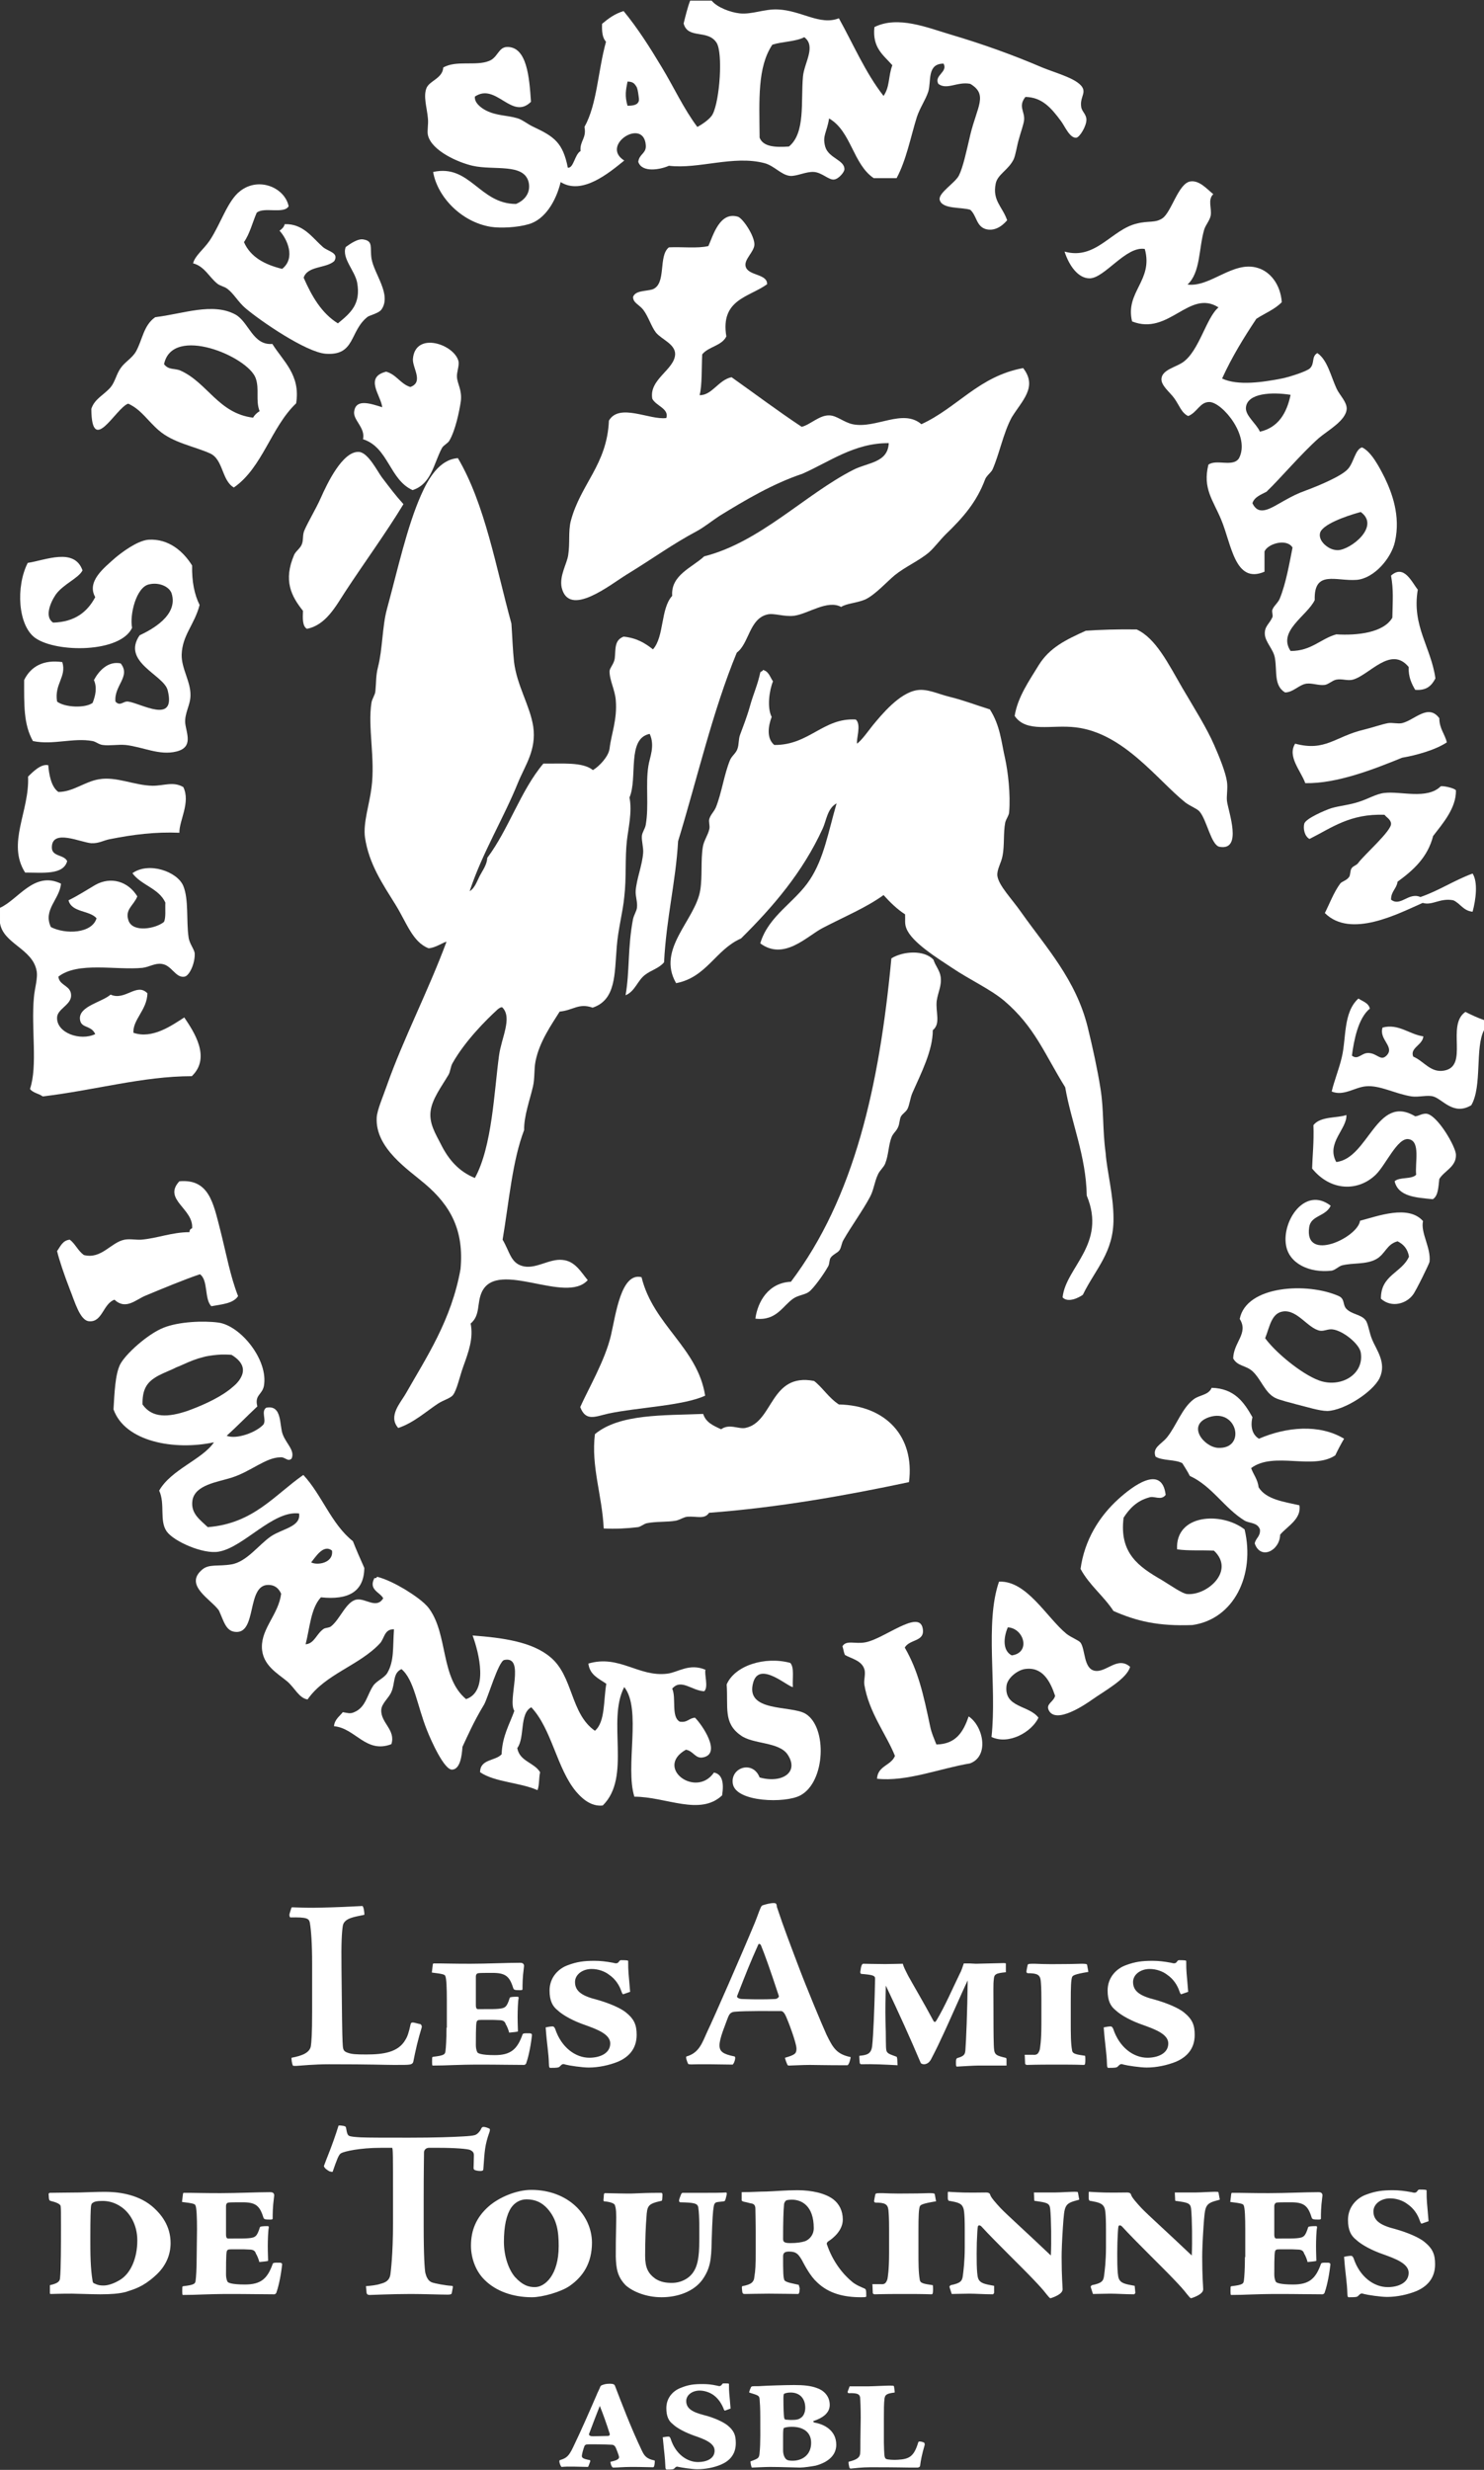 <svg enable-background="new 0 0 455 756.9" height="756.9" viewBox="0 0 455 756.9" width="455" xmlns="http://www.w3.org/2000/svg"><rect x="0" y="0" width="455" height="756.9" fill="#333333" stroke="none"/><g fill="#fff"><path d="m366.3 623.6c0-3-.7-4.8-3.3-6.9-1.6-1.3-5-2.8-8.9-3.9-4.4-1.1-6.7-2.5-6.7-5.4 0-2.3 2.3-4 5.1-4 2 0 4 .7 5.4 1.8 1.9 1.3 3.1 3.2 3.7 5 .3.8.4 1 .7.9l2-.7c-.5-6.3-.6-5.8-.6-9.4 0-.2-.2-.3-2.2-.3-.2 0-.4.1-.6.4-.4.6-.8.7-1.8.4-2.2-.4-3.9-.6-5.7-.6-3.3 0-5.4.3-8.1 1.3-2.9 1-5.7 3.7-5.7 7.8 0 3.1.9 4.8 2.4 6 1.8 1.7 5.1 3.4 8.3 4.5 3.6 1.3 7.9 2.8 7.9 5.7 0 3.2-3.4 4.4-6.4 4.4-4.2 0-8.6-3.1-10.5-8.9-.3-.6-.5-.7-.8-.7-.6 0-1.7.2-2.1.3.4 5.5.9 7.6 1 11.2 0 1 .2 1.2.4 1.2 2.3 0 2.5-.1 2.8-.3.9-.9 1-1 1.9-.7 1.1.3 5.1.9 7.1.9 3 0 6.3-.7 9-1.8 3-1.3 5.7-3.7 5.7-8.2zm-52 6.1c-.1 0-.2 0-.1.3l.1 2.4c0 .2.3.4.6.4.2 0 2.7-.1 8.2-.1 3.8 0 6.4 0 9.1.1.4 0 .4-.1.5-.4.1-.4.1-2.1 0-2.4-2.8-.4-3.9-.6-4-1.7-.4-2.1-.4-5.4-.4-8.3v-6.6c0-4.7.1-6.6.4-7.5.2-.5.7-.9 5-1.6l-.4-2.2c-.1-.3-1-.3-1.8-.3-.6 0-2.6.1-5.3.1-6.3.1-8.1-.1-8.9-.1-1.6 0-2 0-2.2.3-.1.4-.4 1.9-.4 2.2 0 .1.2.4.4.4 2.8 0 3.8.4 4 2.3.1 1.2.2 2.4.2 5.8v7.2c0 5.6-.4 7.4-.5 8.1-.4 1.3-.9 1.7-2 1.6zm-39.2 1.3c-.1-.5-.1-.6-.2-.7-2.2-.8-2.8-1-3.1-1.8-.3-1-.1-4.3-.3-9-.1-4 0-6.9.1-11 3.9 8.2 7.4 15.9 10.7 23.7.2.3.7.4 1 .4.7 0 1.6-.4 2.2-1.6.4-.8 1.8-3.4 3.1-6.3 1.9-3.9 6.4-14.3 8.1-17.8-.1 9.5-.5 18.7-.7 21.3-.1 1.3-.3 1.9-2.5 2.5-.1.1-.4.1-.4 1.2 0 1.3 0 1.5.6 1.4 1.6-.1 5.1-.3 6.1-.3h8.8v-2c0-.4-.4-.4-.8-.5-2.8-.7-3-1-3.1-3.8-.1-2.2-.1-8.9-.1-10.3 0-6.4-.1-8.2.1-9.8.1-1.6.6-1.9 3.7-2.2v-2.6c0-.2-.2-.2-.9-.2s-7.3.2-8.3.2c-1.3-.1-2.1-.1-3.7-.1-.4 1.2-.7 2.2-1.3 3.3-2.1 4.3-4.5 9.9-7.1 14.2-.3.5-.6.6-.9.1-3.1-5.8-5.7-10.1-7.8-13.9-.8-1.6-1.3-2.5-1.6-3.6-1 0-3.4.1-5.4.1-2.5 0-6.1-.1-6.7-.1-.4 0-.7.6-.9 2.3-.1.2 0 .7.2.8 3.6.3 4.4.5 4.3 1.6l-.1 4.3c-.1 4-.4 12.8-.8 16.3-.3 2.2-1.4 2.7-3.9 2.9-.1.2.1 2.1.1 2.2.1.3.2.4.6.4 3.4-.1 7.2.1 11 .3zm-47.5-18.4c-1 0-1.8-.5-1.6-.9 3-7.7 4-10.2 6.5-15.8.1-.3.6-.2.8.2 1.3 3.2 2.8 7.4 5.5 15.6.1.2-.4.9-1.2.9-1.9.1-3.2.1-5.6.1-2.1 0-3.5-.1-4.4-.1zm9.6-29.4c-1.1 0-2.5.4-3.4.7-.3.1-.5.5-.7 1-.4.9-1 2.7-1.7 4.4-3.9 9.4-12.7 29.5-14.5 33.2-1.6 3.5-2.5 6.6-6.4 7.7-.4.1.2 1.7.4 2.1.1.2.1.3.5.3.3.1 1.4 0 2.8 0 1.5 0 5.7 0 10.4.1.4-.1 1.2-2.3.6-2.5-3.5-.7-4.6-1.5-4.6-3.4 0-2.2 1.8-6.3 2.5-8.3.5-1.3.9-1.9 2.2-2 3.4-.3 11.5-.2 14.2-.2.4 0 1 .4 1.6 1.9.4.8 3.1 7.8 3.1 9.6 0 1.5-.4 1.9-3.5 2.8-.1.1.5 1.7.7 2.1.1.2.2.3.5.3.8 0 4-.2 6.4-.2 2.5 0 3.9.1 11.5.1.6-.1 1.1-2.6 1-2.5-4.3-.9-5.4-2.8-7.4-6.9-1.2-2.6-6.3-14.8-8.8-21.5-2.6-6.9-4.2-11-6.4-17.6-.1-1-.2-1.2-1-1.2zm-42 40.4c0-3-.7-4.8-3.3-6.9-1.6-1.3-5-2.8-8.9-3.9-4.4-1.1-6.7-2.5-6.7-5.4 0-2.3 2.3-4 5.1-4 2 0 4 .7 5.4 1.8 1.9 1.3 3.1 3.2 3.7 5 .3.8.4 1 .7.9l2-.7c-.5-6.3-.6-5.8-.6-9.4 0-.2-.2-.3-2.2-.3-.2 0-.4.1-.6.4-.4.6-.8.7-1.8.4-2.2-.4-3.9-.6-5.7-.6-3.3 0-5.4.3-8.1 1.3-2.9 1-5.7 3.7-5.7 7.8 0 3.1.9 4.8 2.4 6 1.8 1.7 5.1 3.4 8.3 4.5 3.6 1.3 7.9 2.8 7.9 5.7 0 3.2-3.4 4.4-6.4 4.4-4.2 0-8.6-3.1-10.5-8.9-.3-.6-.5-.7-.8-.7-.6 0-1.7.2-2.1.3.4 5.5.9 7.6 1 11.2 0 1 .2 1.2.4 1.2 2.3 0 2.5-.1 2.8-.3.9-.9 1-1 1.9-.7 1.1.3 5.1.9 7.1.9 3 0 6.3-.7 9-1.8 3-1.3 5.7-3.7 5.7-8.2zm-58.3-2.2c0 3.7-.2 6.3-.3 7-.1 1.2-.4 1.5-3.7 1.9-.3 0-.4.2-.4.3 0 .4-.1 2.1.1 2.4 4.8 0 7.1-.3 14.8-.3 5.4 0 9.6.1 13.3.1.1 0 .4-.1.6-.4.5-1.4 1.3-4.3 1.8-8.7 0-.4-.1-.4-.3-.5s-.4-.1-1.4-.1c-.8 0-1.1.1-1.2.4-1.6 4.5-3.6 6.3-8.5 6.3-4.3 0-5.1-.6-5.3-.8-.4-.7-.5-1.6-.5-2.3 0-6.3.1-7.1.4-7.4s.4-.3 2.6-.3c2.3 0 3.1 0 4.6.1 1.1.1 1.4.7 1.6 1.3.3.4.9 1.9 1 2.5.8-.1 2.7-.2 2.7-.4 0-.7-.1-2.3-.1-4.5 0-1.7.1-4.8.3-5.6 0-.4 0-.5-.4-.5-1.4 0-2.2.1-2.3.3-.9 2.9-1.4 3.2-3.4 3.4-1.1.1-1.9.1-4.8.1h-1.6c-.2 0-.6-.1-.6-1.2v-8.8c0-.3.1-.9.7-1 .4-.1 2.5-.1 4.4-.1 3.9 0 5.2 1 6.3 4.5.2.7.4.8 2.2.8.5 0 .7-.1.7-.3 0-1.5 0-3.5.4-6.5.1-.8.1-.9-.1-1.2s-.5-.4-1.1-.4c-3.9 0-10.1.3-15.2.3-5.4 0-8-.1-9.5-.1h-1.8c-.1 0-.1.1-.2.3l-.3 2.5c3.4.4 3.9.6 4.1 1 .4.7.5 4 .5 7.4v8.5zm-10.3-1.6c-.4 0-.6.1-.7.5-.5 2.4-1 3.9-1.6 4.8-2.2 3.9-6.9 4.5-12 4.5-3.4 0-4.4-.1-5.6-.5s-1.5-.8-1.6-2.2-.2-3.8-.3-14.5l-.1-9.3c-.1-7.8.1-10.9.4-12.9.4-2.5 3.9-2.8 6.6-3.4.1-.4-.2-2.6-.6-2.7-3.5.2-8.1.4-12.8.5-3 .1-5.9 0-8.7-.1-.1 0-.2 0-.3.3l-.5 1.6c-.2.7.1 1.2.2 1.2 5.1-.1 5.7.3 6 1.6.4 2.4.7 6.3.7 12.6v14.7c0 7-.2 9.2-.4 10.6-.4 2-2.7 2.9-5.9 3.5-.1.4.1 1.8.4 2.4.1.1.5.1 1 .1 1.6-.1 5.5-.5 10.1-.5 13.3 0 16.9.2 19.9.2 3.1 0 4 0 4.7-.1.8-.1 1.2-.4 1.3-1.3.6-3 1.3-6.2 2.5-10.1.1-.4-.1-.8-.4-1-.7-.1-1.9-.5-2.3-.5z"/><path d="m440 693.9c0-3-.7-4.8-3.3-6.9-1.6-1.3-5-2.8-8.9-3.9-4.4-1.1-6.7-2.5-6.7-5.4 0-2.3 2.3-4 5.1-4 2 0 4 .7 5.4 1.8 1.9 1.3 3.1 3.2 3.7 5 .3.8.4 1 .7.9l2-.7c-.5-6.3-.6-5.8-.6-9.4 0-.2-.2-.3-2.2-.3-.2 0-.4.1-.6.4-.4.6-.8.7-1.8.4-2.2-.4-3.9-.6-5.7-.6-3.3 0-5.4.3-8.1 1.3-2.9 1-5.7 3.7-5.7 7.8 0 3.1.9 4.8 2.4 6 1.8 1.7 5.1 3.4 8.3 4.5 3.6 1.3 7.9 2.8 7.9 5.7 0 3.2-3.4 4.4-6.4 4.4-4.2 0-8.6-3.1-10.5-8.9-.3-.6-.5-.7-.8-.7-.6 0-1.7.2-2.1.3.4 5.5.9 7.6 1 11.2 0 1 .2 1.2.4 1.2 2.3 0 2.5-.1 2.8-.3.9-.9 1-1 1.9-.7 1.1.3 5.1.9 7.1.9 3 0 6.3-.7 9-1.8 3-1.3 5.7-3.7 5.7-8.2zm-58.3-2.2c0 3.7-.2 6.3-.3 7-.1 1.2-.4 1.5-3.7 1.9-.3 0-.4.2-.4.3 0 .4-.1 2.1.1 2.4 4.8 0 7.1-.3 14.8-.3 5.4 0 9.6.1 13.3.1.1 0 .4-.1.6-.4.5-1.4 1.3-4.3 1.8-8.7 0-.4-.1-.4-.3-.5-.1-.1-.4-.1-1.4-.1-.8 0-1.1.1-1.2.4-1.6 4.5-3.6 6.3-8.5 6.3-4.3 0-5.1-.6-5.3-.8-.4-.7-.5-1.6-.5-2.3 0-6.3.1-7.1.4-7.4s.4-.3 2.6-.3c2.3 0 3.1 0 4.6.1 1.1.1 1.4.7 1.6 1.3.3.4.9 1.9 1 2.5.8-.1 2.7-.2 2.7-.4 0-.7-.1-2.3-.1-4.5 0-1.7.1-4.8.3-5.6 0-.4 0-.5-.4-.5-1.4 0-2.2.1-2.3.3-.9 2.9-1.4 3.2-3.4 3.4-1.1.1-1.9.1-4.8.1h-1.6c-.2 0-.6-.1-.6-1.2v-8.8c0-.3.2-.9.7-1 .4-.1 2.5-.1 4.4-.1 3.9 0 5.2 1 6.3 4.5.2.7.4.8 2.2.8.5 0 .7-.1.7-.3 0-1.5 0-3.5.4-6.5.1-.8.1-.9-.1-1.2s-.5-.4-1.1-.4c-4 0-10.1.3-15.2.3-5.4 0-8-.1-9.5-.1h-1.8c-.1 0-.1.1-.2.3l-.3 2.5c3.4.4 3.9.6 4.1 1 .4.7.5 4 .5 7.4v8.5zm-33.8 8.8c-2.7-.5-4.3-.7-4.9-2.3-.5-1.4-.5-6.6-.4-11 .1-2.8.2-4.2.3-4.8s.7-.5 1.1-.1c4.4 4.8 12.3 12.4 15.9 16.2 2 2.1 3 3.2 4 4.5.6.7 1 1.3 1.3 1.3 1-.3 3.8-1.3 3.7-2.8 0-.9-.3-3.7-.3-9.8 0-1.9.1-4.8.4-9.3.5-6.9.4-7.1 5-8.3l-.4-2.2c-.1-.2-.2-.2-.4-.2-1.2-.1-4.9.2-6.7.2h-6.3l.1 2.2c0 .4.1.4.4.4 3.4.5 4.3.6 4.5 2.4.3 2.9.4 10.2.2 14.3-8-7.6-13.5-12.5-15.4-14.5-1.4-1.5-3-3.3-3.2-4.1-.1-.4-.4-.7-1.3-.7-6.6.1-7.8 0-11.3-.2-.3-.1-.4 0-.4.3v1.5c0 .9.3 1 .7 1 2.2.4 3.4.7 4 1.8.3.6.6 1.4.6 7v5.4c0 4.2-.4 7.3-.6 8.8s-.7 2.2-3.7 2.8c-.2.1-.4.4-.4.5l.7 2.2c.9 0 3.8-.1 5.4-.1 2 0 4.7.2 7.2.2.1 0 .4-.3.4-.5zm-43.1 0c-2.7-.5-4.3-.7-4.9-2.3-.5-1.4-.5-6.6-.4-11 .1-2.8.2-4.2.3-4.8s.7-.5 1.1-.1c4.4 4.8 12.3 12.4 15.9 16.2 2 2.1 3 3.2 4 4.5.6.7 1 1.3 1.3 1.3 1-.3 3.8-1.3 3.7-2.8 0-.9-.3-3.7-.3-9.8 0-1.9.1-4.8.4-9.3.5-6.9.4-7.1 5-8.3l-.4-2.2c-.1-.2-.2-.2-.4-.2-1.2-.1-4.9.2-6.7.2h-6.4l.1 2.2c0 .4.1.4.4.4 3.4.5 4.3.6 4.5 2.4.3 2.9.4 10.2.2 14.3-8-7.6-13.5-12.5-15.4-14.5-1.4-1.5-3-3.3-3.2-4.1-.1-.4-.4-.7-1.3-.7-6.6.1-7.8 0-11.3-.2-.3-.1-.4 0-.4.3v1.5c0 .9.3 1 .7 1 2.2.4 3.4.7 3.9 1.8.3.6.6 1.4.6 7v5.4c0 4.2-.4 7.3-.6 8.8s-.7 2.2-3.7 2.8c-.2.1-.4.4-.4.5l.7 2.2c.9 0 3.8-.1 5.4-.1 2 0 4.7.2 7.2.2.1 0 .4-.3.4-.5zm-37.2-.5c-.1 0-.2 0-.1.3l.1 2.4c0 .2.3.4.6.4.2 0 2.7-.1 8.2-.1 3.8 0 6.4 0 9.1.1.4 0 .4-.1.5-.4.1-.4.1-2.1 0-2.4-2.8-.4-3.9-.6-4-1.7-.4-2.1-.4-5.4-.4-8.3v-6.6c0-4.7.1-6.6.4-7.5.2-.5.7-.9 5-1.6l-.4-2.2c-.1-.3-1-.3-1.8-.3-.6 0-2.6.1-5.3.1-6.3.1-8.1-.1-8.9-.1-1.6 0-2 0-2.2.3-.1.4-.4 1.9-.4 2.2 0 .1.2.4.4.4 2.8 0 3.8.4 4 2.3.1 1.2.2 2.4.2 5.8v7.2c0 5.6-.4 7.4-.5 8.1-.4 1.3-.9 1.7-2 1.6zm-18.1-17.2c0 2.2-1.4 3.5-2.6 4-1.2.4-2.7.6-4.6.6s-2.2-.4-2.2-1.3c0-5.1.1-8.8.3-10.7.1-.5.4-.9.7-1.1.3-.1 1-.2 1.7-.2 3 0 6.7 1.9 6.7 8.7zm-4.6 17.4c-1.7-.4-3.7-.7-4.3-1.3-.5-.5-.5-3.1-.5-7.4 0-.9.3-1.5 1.8-1.5 2.2 0 2.8.7 3.9 2.5 1 1.9 2.7 5.1 4.7 6.9 3.6 3.5 8.3 4.6 13.5 4.6 1.5 0 1.6-.1 1.6-.3 0-2-.1-2.2-.6-2.4-.9-.4-2.5-1-3.7-2-2.8-2.3-6-6.2-7.8-11.6-.1-.2.2-.7.4-.8 1.6-1 4.5-3.4 4.5-6.7 0-2.7-1.1-4.8-2.9-6.2-2.5-1.9-6.7-2.8-11-2.8-3.7 0-6.5.3-9.5.4-2 0-4.7.2-7.6.2v2.5c0 .2.4.4 1 .5s1.5.4 2.2.5c.7.2 1 .7 1 1.6 0 .7.1 4.5.1 7v5.7c0 4.8-.1 6.3-.4 8-.1 1.8-1 2.5-3.7 3-.1.1-.2.1-.1 1 .1 1.3.2 1.4 1 1.4 1 0 4.1-.1 7.2-.1 3.3 0 7.8.1 8.9.1.3 0 .5-.1.6-1.7zm-42.1 3.8c5.1 0 9.9-1.8 12.5-5.3 2.5-3.5 2.8-6.3 2.9-11.9.2-6.9.4-9.3.6-10.4.1-.9.4-1.4.9-1.5.7-.2 2.3-.2 2.5-.4s.4-1 .6-1.9c.1-.5 0-.7-.2-.7-1.5.1-4.2.1-5.7.1h-7.5c-.3 0-.4.1-.6.5-.3.8-.6 1.5-.6 1.9 0 .2.1.5.4.5 4.2.1 5.3.3 5.5 1.6.4 2.8.3 7 .3 10.2 0 5-.5 8-2.2 10.1-1 1.3-3.2 2.8-6.2 2.8-1.7 0-3.4-.2-5.1-1.3-2.2-1.6-3.1-3.4-3.1-7 0-4.7.2-9.6.4-11.7.2-3.7.5-4.2 4.4-5.1.4-.1.4.1.5-1.4.1-.9-.1-1.1-.4-1.1-4.1 0-6 .1-8.5.2-1.9.1-7.3-.1-8.7-.1-.2 0-.4.1-.4 1.3-.1.9-.1 1.2.1 1.2 2.2.2 3.1.7 3.3 1.1.4 1.1.5 2.3.4 6.4-.1 3.9-.1 6.7-.1 9.4.1 3.7.5 6.2 3 8.8 2.2 2 6.4 3.7 11 3.7zm-41.4-30c2.8 0 4.8 1 6.5 2.9 2.9 3.3 3.4 7 3.4 11.4 0 9-4.3 12.6-7.3 12.6-2 0-3.8-.6-6.1-3.1-1.9-2.2-3.4-6.3-3.4-10.8 0-4.8.8-8.3 2.2-10.4 1-1.5 2.7-2.6 4.7-2.6zm1.5-2.9c-4.6 0-9.9 2.3-13 5-3.9 3.4-5.5 7.4-5.5 12.1 0 3.7 1.4 7.8 4.2 10.5 3.4 3.4 8.6 5.3 14.5 5.3 3.1 0 8.9-1.6 11.6-3.5 4-2.8 6.8-6.9 6.8-13.3-.1-8.5-7.4-16.1-18.6-16.1zm-50.5 31.6c.1.4.4.6.9.6.6 0 7.3-.3 12.7-.3 3.7 0 8.9.2 11.3.2 1 0 1.1-.2 1.2-.4l.3-1.6c.1-.5.1-.7-.4-.7-1.8-.1-5.1-.7-6.1-1.1-1.1-.5-1.6-1.7-1.9-2.9-.2-1.2-.5-4.8-.5-14.5v-7.7c0-9.3.1-13.3.1-14.7 0-.8.7-1.4 1.5-1.4h2.8c5 0 9.2.3 9.9.7.8.4 1.1.8 1.1 1.6 0 .9-.1 3.7-.1 4 0 .2.2.5.6.6s.8.2 1.5.2.9-.2.9-.6c.4-5.5.4-7.2 1.9-11.4.2-.7.1-.9-.1-1-.7-.3-1.2-.5-1.8-.5-.2 0-.4.1-.6.4-.4 1-1.3 1.9-2 2.1s-1.7.3-3.4.4c-3.4.2-8.5.4-16.8.4-7 0-12.8 0-14.8-.1-1.7-.1-2.8-.2-3.4-.4s-.8-.7-1.1-2.5c-.1-.4-.1-.4-.7-.6-.7-.1-1.2-.2-1.6-.1-2 6.4-3.7 10.1-4.5 12.4.2.7 1 1.2 1.7 1.6.4.1 1 .3 1 .1 1.3-3.7 1.8-5.1 2.5-5.6 1-.6 5.8-1.7 12.3-1.7h3.4c.3 0 .3 2.3.3 15.4v7.7c0 9.6-.7 15-.8 15.7-.3 1.9-1.5 2.5-3.1 2.9-1.1.4-3.1.6-4.4.7zm-52.1-11c0 3.7-.2 6.3-.3 7-.1 1.2-.4 1.5-3.7 1.9-.3 0-.4.2-.4.3 0 .4-.1 2.1.1 2.4 4.8 0 7.1-.3 14.8-.3 5.4 0 9.6.1 13.3.1.1 0 .4-.1.6-.4.5-1.4 1.3-4.3 1.8-8.7 0-.4-.1-.4-.3-.5-.1-.1-.4-.1-1.4-.1-.8 0-1.1.1-1.2.4-1.6 4.5-3.6 6.3-8.5 6.3-4.3 0-5.1-.6-5.3-.8-.4-.7-.5-1.6-.5-2.3 0-6.3.1-7.1.4-7.4s.4-.3 2.6-.3c2.3 0 3.1 0 4.6.1 1.1.1 1.4.7 1.6 1.3.3.4.9 1.9 1 2.5.8-.1 2.7-.2 2.7-.4 0-.7-.1-2.3-.1-4.5 0-1.7.1-4.8.3-5.6 0-.4 0-.5-.4-.5-1.4 0-2.2.1-2.3.3-.9 2.9-1.4 3.2-3.4 3.4-1.1.1-1.9.1-4.8.1h-1.6c-.2 0-.6-.1-.6-1.2v-8.8c0-.3.1-.9.7-1 .4-.1 2.5-.1 4.4-.1 3.9 0 5.2 1 6.3 4.5.2.7.4.8 2.2.8.5 0 .7-.1.7-.3 0-1.5 0-3.5.4-6.5.1-.8.1-.9-.1-1.2s-.5-.4-1.1-.4c-3.9 0-10.1.3-15.2.3-5.4 0-8-.1-9.5-.1h-1.8c-.1 0-.1.1-.2.3l-.3 2.5c3.4.4 3.9.6 4.1 1 .4.7.5 4 .5 7.4zm-18.2-5.1c0 5.4-2 10.2-5.5 12.2-2.2 1.3-3.9 1.6-4.8 1.6-.8 0-1.6 0-2.8-.6-.4-.1-.5-.3-.6-.7-.7-4.1-.7-8.6-.7-13.1 0-6.6.1-8.9.2-9.9.1-.4.1-.8.5-1 .5-.4 1.3-.6 2.6-.6 2-.1 4.2.4 6.3 1.9 2.4 1.7 4.8 5.2 4.8 10.2zm-27.1-12.9c.1.6.2.7.6.8 1.6.4 2.9.9 3 1.6.1.8.1 1.9.1 5.9 0 5.7 0 13.6-.3 16.2-.1.8-.4 1.5-3.1 2.1v2.5c0 .2.2.2.4.2.4 0 2.4-.1 6.4-.1 1.2 0 6.2.2 8.6.2 3.4 0 5.8-.2 7.8-.7 2.8-.9 5.3-1.6 8.9-4.8 3.7-3.2 4.9-6.9 4.9-10.2 0-4.2-1.8-8-5.7-11.3-4.7-3.9-11-4.4-14.4-4.4-2.6 0-4.3.1-7.8.2-3.1 0-7.3.1-9.1.1-.1 0-.4.2-.4.3z"/><path d="m263.8 747.6c0 2.9 0 3.7-.1 4.5-.2 1.2-1.4 1.8-3.5 2.3-.1.4.1 1.3.2 1.7s.3.4.5.4c1.2-.1 3.3-.4 6-.4 8.6 0 10.5.1 12.1.1h2.4c.4-.1.6-.2.7-.5.2-1.7.6-3.7 1.4-6.4.1-.2-.1-.7-.1-.7-.1-.1-.8-.4-1.5-.4-.2 0-.4.2-.4.4-1.3 4.2-2.7 5-6.2 5.2-1.1.1-3.3 0-3.7-.3-.5-.4-.5-1.3-.6-5v-7.5c0-2.4 0-4.5.2-6 .2-1.1.6-1.5 3.1-1.8.1-.2-.2-1.8-.2-1.9-.1-.2-.3-.2-.6-.2-.9-.1-5.8.2-7.2.2h-5.8l-.6 1.6c-.1.2.1.5.3.5 2.9-.1 3.3.4 3.5 1.2.1.9.2 3.6.2 6.3zm-15.1 1c0 3.8-2.8 5.5-5.7 5.5-.9 0-1.6-.1-2-.5-.5-.5-.9-1.4-.9-2.7v-4.5c0-1.7.1-2.1.2-2.3.2-.1.8-.4 2.5-.4 3.3 0 5.9 1.5 5.9 4.9zm-1.8-10.7c0 1.4-.6 2.6-1.3 3-.7.6-1.6.7-3 .7-.8 0-1.4-.1-1.8-.1-.2-.1-.3-.2-.4-.7-.1-.7-.2-2.7-.2-5.9 0-.8.1-1.3.2-1.3.3-.2 1.1-.4 2-.4 2.9 0 4.5 1.9 4.5 4.7zm9.5 11.3c0-4.4-3.7-6.3-6.7-6.8-.3-.1-.5-.4-.2-.5 2.7-.9 4.9-2.4 4.9-4.9 0-2.9-2.1-4.6-4-5.2-1.9-.7-4.1-.9-6.9-.9-2.6 0-8.8.2-10 .3-.9.1-2.1 0-2.9.1-.2.1-.3.1-.4.4-.1.2-.5 1.1-.5 1.5 3 .9 3.1 1 3.2 2.1.1 1.2.2 2.7.2 5.3 0 3.6.1 8.2-.2 11-.1 1.4-.3 1.7-1.5 2.2-.4.2-1.1.4-1.3.5 0 .5.2 1.5.4 1.9.7 0 3.9-.2 5.6-.2 3.3 0 8 .2 9.2.2s3.8-.4 4.8-.6c3.7-1 6.3-3.1 6.3-6.4zm-30.8-.5c0-2.4-.5-3.8-2.6-5.5-1.3-1-4-2.3-7.2-3.1-3.5-.9-5.4-2-5.4-4.3 0-1.8 1.8-3.2 4.1-3.2 1.6 0 3.2.6 4.3 1.4 1.5 1.1 2.4 2.6 3 4 .2.7.4.8.6.7l1.6-.6c-.4-5.1-.5-4.7-.5-7.5 0-.2-.2-.2-1.7-.2-.2 0-.3.1-.5.4-.4.5-.7.5-1.4.3-1.8-.4-3.1-.5-4.5-.5-2.6 0-4.3.2-6.5 1.1-2.3.8-4.6 2.9-4.6 6.3 0 2.4.7 3.9 1.9 4.8 1.4 1.4 4.1 2.7 6.6 3.6 2.9 1 6.3 2.2 6.3 4.6 0 2.6-2.7 3.5-5.1 3.5-3.3 0-6.9-2.4-8.4-7.2-.2-.5-.4-.6-.7-.6-.5 0-1.4.2-1.7.2.4 4.4.7 6.1.8 8.9 0 .8.2 1 .4 1 1.8 0 2-.1 2.2-.2.7-.7.8-.8 1.5-.6.9.2 4.1.7 5.7.7 2.4 0 5.1-.5 7.2-1.4 2.4-1 4.6-2.9 4.6-6.6zm-43.8-2.1c-.7 0-1.3-.2-1.2-.7 1.3-3.5 2.2-5.8 3.3-8.6 1.1 2.7 2.1 5.6 3 8.4.2.5-.1.8-.5.8zm5.2-16.1c-1.3 0-1.8.2-2.6.5-.3.2-.4.5-.5.8s-.7 1.4-1 2.2c-2.3 5.3-4.6 10.6-7.2 16-1.3 2.7-2 3.3-4 3.9-.1 0-.2.2-.2.3 0 .7.5 1.8.7 1.8.1 0 1-.1 1.7-.1.9 0 3.3 0 6.4.1.2-.3.7-1.9.7-1.7 0-.2-.1-.4-.2-.4-2.1-.4-2.4-.7-2.4-1.3 0-.5.5-2.3.8-3 .1-.2.3-.5.9-.5.8-.1 6 0 7.5.1.4 0 .8.2 1.1.7.2.4 1.1 2.6 1.1 3.1s-.5 1-2.6 1.4c-.1.3.3 1.8.8 1.8 1.4 0 3.2-.2 5.5-.2 1.6 0 2.4 0 6.7.1.2 0 .4-.1.5-1 .1-1 .1-1.1-.1-1.1-2.3-.5-3-1.3-3.8-3-3.4-7.1-6.3-14.8-8.3-20-.2-.3-.5-.5-1.5-.5z"/><path d="m455 312.6v3.1c-2.8 5.4-.5 17.2-3.9 23-5.5 3.3-8.8-1.9-11.7-2.7-1.8-.5-4.4.3-6.6 0-5.1-.8-9.7-3.5-14-3.1-3.5.3-6.8 3.1-10.5 1.6.8-3.4 2.2-6.7 3.1-10.5 1.4-5.8.4-13.8 5.1-18 1.3.9 3.1 1.3 3.5 3.1-3.6 2.9-4.9 9.8-5.5 14.4 1.9 1.5 2.9-.9 5.1-.8 2.7.1 3.7 2.6 5.5.8 2.7-2.7-2.4-4.9-1.2-8.6 4.9-1.3 8.2 2.1 12.5 2.7-.2 2.7-4.2 3.5-3.1 6.2 3.3 1.4 5.3 5 9.4 4.3 7.8-1.3.6-13.9 6.6-18 1.8.9 3.7 1.8 5.7 2.5"/><path d="m451.5 267.7c1.7 2.6 1 8.1 0 11.7-2.9-.3-3.7-2.5-5.9-3.5-4.1-.8-6.4 1.7-9.4.8-7.5 3.3-22.1 11-30 3.1 1.3-2.5 2.7-6.3 4.7-9 .5-.7 1.9-.9 2.7-2 .5-.6.3-2 .8-2.7.4-.7 1.5-.9 2-1.6 1.8-2.5 10.3-9.9 10.1-12.1-.1-1.3-1.4-1.9-2-2.7-10.6-.4-16.2 4-23 7.4-1.5-.8-2-3.1-1.6-4.7.5-1.6 6.4-4.1 8.2-4.7 2.7-.8 5.7-1 8.6-2 2.4-.7 5.4-2.5 7.8-2.7 5-.6 13 2.1 17.2-2 .3-.3 4.1.4 4.7 1.2.1 5.5-4.1 10.2-7 14-1.7 6.6-6.1 10.5-10.9 14-.3 2.2-2 2.9-2 5.5 2.9 2.3 5.4-2.4 9-.8 5.6-1.9 10.3-5.1 16-7.2"/><path d="m446.4 353.9c.1 3.7-3.6 4.9-5.1 7.4-.3 2.4-.3 5.2-2 6.2-5.2-.5-10.6-.8-11.7-5.5 1.5-1.4 5.2-.5 6.6-2-.4-3.7 1.4-10.3-2.3-10.9-3.4-.6-7 7.9-10.1 10.9-5.4 5.2-13.8 5.1-19.5-1.9.1-3.7.6-8.2.4-13.3 2.2-2.8 7.4-2.1 10.1-3.1.3 4.2-6.3 8.6-3.1 14.4 9.9-1.1 12.4-21.1 24.2-14 1.2-.1 2-.9 3.5-.8 3.4.5 9 10.2 9 12.6"/><path d="m441.3 220.1c0 3.2 1.7 4.8 2.3 7.4-3.6 2.4-9.6 4-13.7 4.7-8.6 3.5-20 8-29.7 7.8-1.3-3.7-5.6-8.2-3.1-12.1 9.3 2.5 12.2-2.2 21.1-4.3 2.5-.6 5.3-1.6 7.4-2 1.4-.2 3.1.3 4.3 0 3.8-.9 8-6.1 11.4-1.5"/><path d="m436.3 374.2c-.8 3.6 2.5 8.2 2 12.5-.1.6-4.2 9-5.1 10.1-1.9 2.6-6.4 4.2-9.8 1.2-.1-7.3 6.4-7.9 8.6-12.9-.4-2.4-1.7-3.8-3.5-4.7-3.4.9-3.7 3.9-6.6 5.5-3.2 1.7-7 1-10.5 1.9-1 .3-2 1.4-3.1 1.6-6.8.8-13.1-2.2-14-7.8-1.3-7.4 5.8-18.2 13.7-12.1-1.6 3.4-6.1 2.9-6.6 6.6-1.6 10.9 14.9 3.2 15.6-2 5.4-1.4 14.8-5 19.3.1"/><path d="m404.7 163.5c.4-2.7 7.9-5.3 11.8-6.4.3-.1.5-.1.7-.2 6.1 4.4-3.1 11.6-7 11.7-1 0-2.1-.3-3-.9-1.6-1-2.8-2.6-2.5-4.2m-22.7-38.6c.4-4.5 8.1-4.8 13.7-3.9-1.2 5.7-3.8 10-9.4 11.3-1.1-2.5-4.5-4.9-4.3-7.4m52.7 55.8c-1.8-2.2-4.2-7.9-8.2-4.3.8 4.5.5 7.5.4 12.9-2.7 4.6-10.7 5.5-17.2 5.1-4.9 1.4-7.6 5.1-14 5.1-4.1-6.1 5.1-10.8 7.4-15.6-.3-9.4 6.6-5.7 12.9-6.2 5.4-.5 10.6-6.7 11.7-11.7 1.8-8-1-15.1-3.1-19.5-1.8-3.6-4.2-8.1-7-9.4-2.1.6-2.5 4.6-4.3 6.6-1.9 2.2-9.1 5.2-12.9 6.6-2.5.9-4.1 1.7-6.6 3.1-4 2.2-7.8 5.1-9.8.8.6-1.9 2.6-2.6 4.3-3.5 4.2-4 10.6-11.6 16-16.4 2.8-2.4 8.4-5.4 8.6-9 .1-2.1-2.3-4.4-3.1-6.2-1.8-3.9-2.8-8.8-5.9-10.9-1.9 1.1-.7 3.2-2.3 4.7-.8.8-5.7 2.5-8.6 3.1-5.6 1.1-13.5 2.3-18.3 0 3-6.6 6.7-12.6 10.5-18.3 2.6-1.7 5.7-2.9 7.8-5.1-.4-5.5-3.6-9.4-7.4-10.5-7.5-2.3-14.5 6-21.5 5.1 4-3.7 3.4-10.9 5.1-16.8.4-1.4 1.7-2.8 2-4.3.4-2.2-1-4.9.8-6.6-1.9-1.5-4.2-4.3-7-3.9-3.7.5-5.8 9.4-8.6 11.3-2.2 1.5-4.3.7-7.8 1.6-7.8 1.8-12.6 11.3-22.2 8.6 1.3 4.1 4.1 8.3 7.8 8.2 4.6-.2 11.1-10 16.8-9 2.7 9.7-6.1 13.1-3.9 22.2 11.3 4.5 17.5-10 26.5-4.3-3.8 3.2-5.9 13.3-10.9 16.8-2.3 1.6-6.4 2.3-6.6 5.1-.1 2.1 2.6 4.1 3.9 5.9 1.6 2.2 2.2 4.5 4.3 5.5 2.8-1.1 3.6-4.4 6.6-4.3 3.9.2 12.5 10.4 9 17.2-1.8 2.9-6.9.2-9.4 2-1.8 7.3 1.4 10.8 3.9 16.8 3.2 7.6 4.2 19.9 13.3 16v-6.2c1-2.4 6.8-4.1 8.6-1.2-1 5-2 10.9-3.9 15.6-.5 1.3-1.9 2.3-2.3 3.5-.2.7.3 1.7 0 2.3-.9 2-2.4 2.7-2.3 5.1.1 2.5 2.7 4.7 3.1 7.4.7 4-.4 8.4 3.1 10.5 2.5 0 4.3-2.4 6.6-2.7 1.8-.2 3.6.6 5.5.4 1.1-.1 2.3-1.3 3.5-1.6 1.8-.4 3.5.4 5.1 0 5.1-1.3 11.7-10.6 17.2-3.9-.1 3.1.9 5.1 2 7 3.6.3 5.1-1.4 6.2-3.5-1.3-9.5-7.3-16.1-5.4-27.2"/><path d="m404.3 423c-5.3-2-13.2-8.5-16.4-12.9 1.4-3.5 1.9-7.7 5.5-8.2 4.4-.6 7.6 5.2 11.3 5.9 1.3.2 2.5-.6 3.9-.4 3.2.4 8.1 4.4 8.6 7 1.2 6.9-6.3 11.1-12.9 8.6m16.4-12.5c-.9-2.1-1.2-4.9-2-5.9-1.3-1.8-4.1-1.7-5.9-3.5-1.2-1.3-.4-3-2.3-3.9-9.6-4.3-28.4-3.3-30.4 7 2.8 4.4-1.9 7.1-2 12.1 1.3 2.4 3.9 2.1 5.9 3.9 2.7 2.5 3.8 6.6 7 8.2 1.4.7 4.5 1.4 6.6 2 2.9.7 6.9 2 9.4 2 5.2-.2 13.9-5.8 16-10.1 2.2-4.7-1-8.6-2.3-11.8"/><path d="m373.4 443.7c-4.3-.3-9.7-7-2.7-9.4 8.7-2.9 11.5 9.9 2.7 9.4m38.7-2.8c-7.6-4.6-17.8-3.6-26.1 0-2-1.2-2.7-3.6-2-6.6-2.6-4.6-5.5-8.8-12.5-9-1 2.3-3.6 2.1-5.5 3.5-3.6 2.7-5.3 8.1-8.2 11.7-1.7 2.1-4.6 3.1-3.5 5.9 2.1 1.3 6 .8 8.2 2 .8 1.3 1.6 2.5 2.3 3.9 6.8 3.1 10.6 9.9 16.8 13.7 1.6.9 3.9.5 4.7 2.7.2 2.2-1.3 2.6-1.6 4.3 1.8 5.2 7.7 2.2 7.8-2.7 2.2-2.6 6.6-4.8 5.9-9-4.9-1.1-10.2-1.8-12.5-5.5-.3-2.5-1.6-3.9-2.3-5.9 7-5.2 18.9.7 25.8-3.9.8-1.7 1.7-3.4 2.7-5.1"/><path d="m381.6 468.7c3.3 14-3.3 27.5-16 29.3-10.6.4-17.1-1.2-24.2-4.3-3-4.6-7.4-7.9-10.1-12.9 1.2-8.8 5.7-16.1 11.7-21.5 4-3.6 13.2-10.8 14.4-1.2-1.4 1.9-3.5.2-5.1.8-3.7 1-6 3.4-7.8 6.2-1.4 11 4.8 15.1 11.7 19.1 2.8 1.7 6.3 4.2 7.8 4.3 6.1.5 14.8-7.1 8.2-13.3-4.5-.2-7.8.1-11.3-.4-.6-10.8 13.6-11.6 20.7-6.1"/><path d="m376.2 239.6c.3 2-.2 4.4 0 5.9.4 3.2 4.9 15.3-2.3 14-2.6-.5-3.9-8.4-6.2-10.9-.9-.9-2.7-1.5-4.3-2.7-8.5-6.8-18.9-21.3-33.6-23-7.4-.9-15.1 1.8-18.7-3.5.9-5.8 4.6-11 7.4-15.6 3.3-5.3 8.2-7.7 14.4-10.5 4-.3 10.1-.5 15.6-.4 5.9 2.7 9.7 10.5 14 17.9 3.7 6.3 7.5 12.3 9.8 17.6 1.5 3.4 3.5 8.3 3.9 11.2"/><path d="m310.2 507.3c-2.9-1.5-2.5-5.6-1.2-8.6 5 .3 7.1 7.8 1.2 8.6m36.3 3.5c-3.9-3.4-7.3 1.9-10.9 1.2-3.4-.7-2.8-6.5-4.3-8.6-.5-.7-2.9-1.6-4.3-2.7-6.1-5-12.2-16.4-20.7-16-4.4 12.7-.6 32-2.3 47.6 5.3 2.5 12.3-1.5 14.4-5.9-2.9-3.9-10.6-3-9.8-9.8.3-2.4 3.3-4.7 5.5-5.1 5.5-.9 7.9 3.7 9.4 8.2-.5 1.9-2.8 2.4-2 4.3 2.1 4.7 11.6-1.9 13.3-3.1 3.8-2.7 10.7-6.4 11.7-10.1"/><path d="m341.4 373.4c.1 10.4-5.5 15.4-9.4 23.4-1.4 1-4.6 2.5-6.2.8.9-9.2 13.6-16.3 7.4-31.2-.2-12.2-4.8-22.6-6.6-33.2-6.3-10.1-9.3-18.5-18.7-26.5-4.3-3.6-10.5-6.4-16-10.1-4.2-2.8-12.4-7.8-14-12.1-.6-1.4-.3-2.8-.4-4.3-2.5-1.6-4.6-3.7-6.6-5.9-5.4 3.9-12 6.6-18.7 10.1-4.8 2.5-11.8 10.1-19.1 4.7 2.5-8.5 10.7-12.6 15.2-19.5 4.3-6.5 5.6-14.4 8.2-23.4-2.9 1.6-3.1 5.3-4.3 7.8-6.1 13.3-15.1 23.8-25 33.6-7.8 3.4-10.5 11.9-19.9 13.7-6.1-10.5 5.9-19.3 7.4-28.5.7-4.4.1-9.1.8-13.3.3-1.9 1.6-3.6 2-5.5.2-1.1-.3-2.2 0-3.1.4-1.3 1.4-2.1 2-3.5 1.8-4.5 2.5-10 4.3-14.4.5-1.3 1.9-2.2 2.3-3.5.5-1.3.3-3 .8-4.3.9-2.5 2-5.1 3.1-9 .9-3.3 2.3-6.3 3.1-10.1.1-.4.8-.3.8-.8 1.8.4 2.2 2.2 3.1 3.5-1.1 2.7-1.9 8-.4 10.9-1.1 2.9-1.6 6.6.8 8.6 10.7.1 15-8.4 25-7.8 1.8 1.6 0 6.2.4 7.4 1.6-1.3 3.2-3.6 4.7-5.5 2.8-3.4 8.3-10.1 13.7-10.9 3.1-.5 6.5 1.2 9.8 2 4.8 1.2 7.7 2.4 12.5 3.9 3.2 5 3.5 10 4.7 15.2.8 3.7 1.7 10.7 1.2 16.4-.1 1-.9 1.9-1.2 3.1-.6 3.1-.2 7.1-.8 10.1-.4 2.3-1.8 4.2-1.6 6.2.4 3 4.4 7 7.4 11.3 7.5 10.6 16.7 20.5 20.3 35.1 1.5 6.1 3 13 3.9 18.7 1.1 6.8.6 12.6 1.6 19.9.4 5.6 2.4 12.8 2.4 20"/><path d="m246.2 23.4c-.7 7.8.8 17.3-4.3 21.5-4.2.3-7.9.1-9-2.7-.1-11.7-.7-21.6 3.9-28.5 3.1-1 7.1-.9 9.8-2.3 3.7 2.8 0 7.8-.4 12m-50.3 7.4c-.3 1.4-1.8 1.6-3.5 1.6-.9-3.1-.5-4.8 0-7.4.9 0 1.6.2 2.1.7.2.2.4.5.6.8s.3.7.4 1.1c.2.9.3 1.9.4 2.6zm136.2-3.5c-1-3-8.1-4.8-12.5-6.6-9.1-3.9-18.3-7.2-28.1-10.1-7.1-2.1-16.2-5.9-23.4-2.3-.7 6.4 2.8 8.6 5.5 11.7-1.3 3.4-.7 6.5-2.7 9.4-5.5-7-9.2-15.7-13.7-23.8-5.8 2.3-11.5-2.4-18.7-2.7-4.1-.2-8 1.6-11.7 1.2-2.8-.3-6.9-1.8-8.6-3.9h-6.6c-.8 2.1-1.4 4.6-2 7 1.3 4.9 7.4 1.7 10.1 5.9 2 3.1 1 17.7-1.2 21.9-.8 1.6-3.7 3.4-4.7 3.9-4.2-5.6-7.2-12.2-10.9-18.3-3.6-6-7.4-12-11.7-17.2-2.7.8-4.7 2.3-6.6 3.9-.1 2.4.1 4.3 1.2 5.5-2.5 9-2.7 19.1-6.6 26.1.7 3.5-1.5 4.3-1.2 7.4-1.8 1-2.1 5.3-3.9 5.1-1.5-7.6-4.1-9.5-10.5-12.5-1.8-.8-3.5-2.3-5.1-2.7-3.1-.9-6.2-.7-9.4-2.3-1.6-.8-3.7-2.4-3.5-4.3 6.5-4.4 11.3 7.4 17.2 1.6-.5-7.4-1.2-17-7.4-16.8-2.6.1-2.8 3.3-5.5 4.3-4 1.6-10.1-.3-14 2-.2 3.3-4.1 4-5.1 6.2-1.1 2.6.1 6 .4 9.4.2 1.8-.3 3.8 0 5.1 1.1 4.8 9.3 8.4 13.7 9.4 6.6 1.5 15.8-.9 17.2 5.1.7 3.3-1.4 5.6-3.9 6.6-11.2 0-14.1-12.3-25.4-9.8 1.3 7.6 8.6 15.3 17.6 16.8 3.1.5 8.4.2 11.7-.8 5-1.4 8.4-7.1 9.8-12.9 6.6 4.1 14.8-2.8 19.5-6.6-7.5-4.7 6-13.3 6.6-4.7.2 2.6-2 2.6-2.3 5.1 1.1 3.4 6.7 2.4 9.4 1.2 9.1 1.1 19.8-3.3 29.3-.8 3 .8 5.1 3.6 7.8 3.9 2 .2 5-1.4 7.4-1.2 2.5.2 4.6 2.6 6.2 2.3 1.4-.2 3.1-2.3 3.1-3.1.1-2.9-4.9-3.4-5.9-7-.9-3.4.5-4.2 1.2-8.6 6.8 3.9 7.3 14 13.7 18.3h7c3-5.6 4.3-12.6 6.2-18.7 1-3 2.7-5.3 3.5-7.8 1-3.1-.5-8.6 4.7-8.6 1.4 2.6-3 3.6-1.6 6.2 2.6 2 5.9-.8 9.8 0 5.5 3.3 2.1 6.9 0 15.6-1.2 5.1-2.2 9.9-3.5 12.5-1.2 2.3-6.3 5.3-5.9 7.4.7 3 6.7 2.2 9.4 3.1 2 1.8 1.8 5 4.7 5.9 2.5.7 4.8-.6 6.6-2.7-1.5-4.3-4.6-6-3.5-11.3.6-2.8 3.9-4.1 5.5-7.4.6-1.3 1-4.2 1.6-6.2.5-1.9 1.5-4.6 1.6-5.9.2-2.6-1.9-4.1.4-7 5 .1 7.8 3.2 10.9 7.4 1.2 1.6 2.7 5.3 4.7 5.1 1-.1 3.1-3.5 3.1-5.5 0-1.7-1.4-2.5-1.6-3.9-.4-2.7 1.1-3.8.6-5.5"/><path d="m153 323.5c-1.5 11-2.1 27.9-7.4 37.5-4.7-1.9-8-5.4-10.5-10.5-1.6-3.1-3.5-6.2-3.1-9.8.4-3.8 3.3-7.6 5.5-11.3.6-1 .6-2.4 1.2-3.5 3.8-6.8 10.4-13.4 13.7-16.4.3-.3.7-.6 1.2-.8h.4c3.2 3.2-.3 9.4-1 14.8m160.7-210.7c-13.6 2.5-20.1 12.1-31.2 17.2-5.7-4.9-14 1.5-21.1 0-2.7-.6-4.8-2.6-7-2.7-3.1-.2-6 2.9-8.6 3.5-7.4-4.9-14.3-10.1-21.5-15.2-4 .8-6 5.6-9.8 5.5.8-2.9.6-8.8.8-12.5 1.9-2.4 6-2.6 7.4-5.5-1.9-11.4 7-12 12.5-16 .1-3.3-5.9-2.5-6.6-5.5-.5-2.1 2.6-4.4 2.7-6.6.1-2.7-3.6-8.2-5.1-8.6-5.5-1.6-7.5 5.6-9 9-3.3.8-8.1.2-12.1.4-3.4 2.6-.6 11.3-5.1 12.9-2.1.6-5.2.3-5.9 2.3 0 1.8 1.8 2.3 3.1 3.9 1.6 2.1 2.5 5.2 3.9 7 1.7 2.1 5.9 3.5 5.9 6.6-.1 4.8-8.1 7.7-7 13.7 1.1 2.2 5.2 3 4.3 5.9-5.1.7-14.4-4.7-17.6.8-.6 13.6-8.7 19.4-11.7 30.8-.8 3.2-.2 6.7-.8 10.5-.4 2.6-2.7 6.2-2 9.8 2.2 9.5 15-.9 19.9-3.9 8.5-5.2 14-9.3 21.5-13.3 2.4-1.3 4.7-3.2 7-4.7 7.8-4.8 16.4-9.9 25.4-12.9 8.2-3.6 16-9.5 26.5-9.4-.3 6.1-6.5 5.9-10.9 8.2-14.6 7.4-28.6 22.2-45.7 26.5-3.6 3.4-10.3 5.7-9.8 12.1-3.6 3.9-2.4 12.5-5.9 16.4-2.4-1.9-5-3.5-9-3.9-2.9 1.1-2.4 3.8-2.7 6.6-.2 1.7-1.5 2.9-1.6 3.9-.1 2.7 1.7 5.9 1.9 9 .5 5.9-1.4 10.4-1.9 14.8-.3 2.4-3.1 5.4-5.1 6.6-3.2-2.6-9.6-1.9-15.2-2-7 8.3-10.6 20.1-17.2 28.9-.1 2.1-1.4 3.8-2.3 5.5-.8 1.5-1.5 3.8-3.1 4.7 3.9-11.8 10.3-22.1 14.8-33.2 2.2-5.4 5.7-10 4.7-17.2-1-6.5-5-12.5-5.9-19.9-.4-3.7-.5-7.4-.8-11.7-4.8-17.5-8.1-36.6-16.4-50.7-5.7.4-9.1 6.3-11.3 11.3-4.3 9.7-7.1 22.6-10.5 35.1-1.4 5.2-1.3 12.2-2.7 17.6-.7 2.8-.5 4.3-.8 7.4-.1 1.2-1 2.3-1.2 3.5-1.2 7.5 1.2 17.2 0 26.1-.6 5-2.6 10.7-2 15.2 1.2 8.2 5.5 14.4 9.4 20.7 3.4 5.5 5.2 11.4 10.1 13.3 2.1-.1 4.6-1.9 5.5-2-5.6 15.1-13.3 29.9-18.3 44.1-1.1 3.2-3 7.5-3.1 9.8-.5 9.4 9.8 16 14.8 20.3 7.9 6.7 12 14.3 10.9 26.1-2.8 15.7-10.5 27.1-16.8 38.2-1.6 2.8-5.5 6.9-2.3 10.5 4.6-1.5 8.5-5 12.1-7.4 1.8-1.2 3.8-1.6 4.7-2.7 1.2-1.6 2-5.5 3.1-8.6 1.7-4.7 3.2-8.8 2.3-13.3 3.1-2.6 1.8-6.3 3.5-9.8 4.9-9.9 25.7 4 32.4-3.5-2.1-2.5-3.9-5.9-7.8-6.2-3.9-.4-7.8 2.7-11.7 2-4.1-.8-4.3-4.3-6.6-8.2 2-11.9 3-24.2 6.6-33.6-.1-4.2 1.8-9.4 2.7-13.3.6-2.5.3-5.3.8-7.8 1.2-6 4.9-11.2 7.4-15.2 4.2-.4 5.8-2.7 10.1-1.2 7.2-2.4 6.7-10.3 7.4-18.7.4-5.3 1.9-10.8 2.3-15.2.7-6 .2-11.8.8-17.2.4-3.7 1.7-8.9.8-13.3 2.6-6-.9-18.1 6.2-19.5 1.7 3.7 0 7.2-.4 9.8-.9 5.6.2 12.3-.8 18-.2 1.3-1.1 2.3-1.2 3.5-.1 1.6.5 3.5.4 5.1-.3 4-2 7.9-2.3 11.7-.1 1.7.6 3.4.4 5.1-.1 1.1-.9 2.2-1.2 3.5-1.7 8.8-1 16-2.3 23.4 2.9-1.2 3.6-4.4 5.9-6.2 1.9-1.5 4.3-2 5.9-3.9.7-13.6 3.6-24.7 4.3-37.1 5.9-19.3 10.6-39.9 18-57.8 3.8-2.8 3.8-10.4 9.4-11.7 2-.5 5.2.8 8.2.4 4.3-.6 10.2-5 14.4-2.7 1.6-1.1 4.9-1.2 7.4-2.3 3-1.4 6.6-5.4 9-7.4 3.2-2.6 7.4-4.4 10.5-7 1.7-1.5 3.3-3.7 5.1-5.5 5.4-5.2 9.5-9.9 12.1-16.8.4-1.2 1.9-2.2 2.3-3.1 2.1-4.7 3.3-11.2 5.9-16 3.2-5.2 8-9.3 3.5-15.1"/><path d="m297 526c4.5 3 6.4 12.2.4 14.4-9.1 1.5-19.5 5.7-28.5 4.7.2-4 4.3-4 5.5-7-2.7-6.7-8-13.3-9.4-21.9-.2-1.4.5-3.3 0-4.7-.8-2.6-3.9-3.2-5.9-4.3-.4-.7-.5-1.8-.8-2.7 1.2-2 3.9-.6 7-1.2 5.7-1 16.5-10.2 17.6-4.3.8 4.2-3.9 3.2-5.5 5.9 4.1 7.1 5.7 14.2 7.8 24.2.4 2 1.2 3.7 1.9 5.5 6.1-.1 8.3-4 9.9-8.6"/><path d="m288.4 299.3c.4 2.7-.8 4.7-1.2 7.4-.4 3.5 1.3 7-1.2 9 0 6.2-3.5 13-6.2 19.1-.8 1.8-.9 3.8-1.6 5.1-.5.9-1.5 1.4-2 2.3-.4.9-.4 2.2-.8 3.1-.5 1.3-1.5 1.9-2 3.1-1 2.4-.9 5.4-2 8.2-.5 1.2-1.8 2.2-2.3 3.5-1 2.2-1.2 4.5-2.3 6.6-2.1 4-5.8 9.1-8.2 13.3-.6 1-.6 2.2-1.2 3.1-.5.8-2 1.3-2.7 2.3-.5.7-.3 1.9-.8 2.7-1.5 2.7-4.7 7-5.9 7.8-1.2.9-3.2 1-4.7 2-3.3 2.2-5.2 7-11.7 6.2.7-5.2 4-11 10.9-11.3 19.4-25.7 27.1-59.8 30.8-99.1 3.5-2.2 10-2.7 12.9.4.6 1.9 1.9 3.2 2.2 5.2"/><path d="m257.2 430.4c14.4.3 23.3 9.8 21.5 23.8-19.3 4.1-40.1 7.8-61.3 9.4-1.4 2.1-3.7 1-6.6 1.2-1.2.1-2.2.9-3.5 1.2-2.6.5-6.1.2-9 .8-.9.2-1.9 1.1-2.7 1.2-3.3.4-7.1.6-10.5.4-.5-10.3-3.9-18.9-2.7-28.9 7.6-6.3 21.1-5.7 33.2-6.2.8 2.6 3.1 3.6 5.5 4.7 2.5-1.8 5.3 0 7.4-.4 8.7-1.7 7.5-17 21.1-14.4 2.6 2 4.5 5.2 7.6 7.2"/><path d="m247 525.2c6.7 4.1 6.1 20.9-1.6 25-4.6 2.5-19.7 2.1-20.7-3.5-.9-5 6.1-7.4 8.2-2 6.6 1.9 12.3-1.4 8.6-7-2.7-4-10.6-3.1-14.4-5.9-5.4-3.8-3.8-8.6-4.3-15.6 2.5-5.8 11.7-8.7 19.5-6.6 1.3 1.4.6 4.8.8 7.4-1.5 0-10.1-8-12.1-1.6-2.9 9.5 11.6 7.1 16 9.8"/><path d="m95.4 478.8c1.4-1.7 3.8-5.7 6.4-3.6.5 3.8-4.5 4.6-6.4 3.6m-38-46.4c-5.7 1.9-10.7 2.3-13.7-2-.1-4.5 1.3-6.6 3.8-8.2 1.5-1 3.4-1.7 5.6-2.7.6-.3 1.2-.6 1.8-.8 1.8-.8 3.7-1.7 5.9-2.4.7-.2 1.5-.4 2.2-.6 1.5-.3 3.1-.5 4.9-.6h.2c.9 0 1.9 0 2.9.1 3.1 1.9 3.9 3.9 3.3 5.9-.4 1.3-1.4 2.7-2.9 3.9-.5.4-.9.8-1.5 1.2-3.5 2.6-8.6 4.8-12.5 6.2m161.5 110.8c-5.5 8-18.3-1.5-8.6-7 2.4.4 2.9 3 5.5 2.3 5.3-1.3-.4-9.8-2.7-12.1-1.9.1-2.3 1.6-4.7 1.2-2.7-1.5-1-7.3-2.3-10.1 2.7-3.2 6 .6 9.8.8 1.4-1.2 0-5.2.4-6.6-5-2.1-8.4.8-11.7 1.2-8.8 1.1-14.7-5.9-24.2-3.1.4 3.5 3.2 4.6 5.5 6.2-.9 5.1-.3 11.7-3.5 14.4-7.6-5.3-6.6-16.8-13.7-22.6-5.6-4.7-14.6-5.9-23.8-6.6 2 5.4 4.9 17.2-2 19.5-7.9-6.6-5.5-19.7-11.3-27.7-1.6-2.2-5-4.4-7.4-5.9-2.7-1.6-5.8-3.2-8.6-3.9-.1.3-.3.5-.8.4-1.9 3.6 1.7 4.3 2.7 6.2-2.1 3.4-5.4-.1-8.2.4-3.2.6-5 6-7.8 8.2-.6.5-1.8.4-2.3.8-2.2 1.5-2.8 4.5-5.5 4.7 1.3-5.1 1.6-11.1 4.7-14.4 8.4.9 13.2-1.7 13.3-9-1.2-2.7-2.4-5.4-3.5-8.2-6.6-5.2-9.5-14.2-15.2-20.3-8.9 6.2-15.3 14.9-29.3 16-2.4-2.3-5.3-4.2-4.7-8.2.8-4.8 7.7-5.6 12.1-7 5.9-1.9 10.3-6.1 14.8-6.2 1.5-.2 2.3 1.5 3.5.4 1.1-2.5-1.6-4.5-2.7-7.4-1.1-2.8-.1-9.2-5.1-8.2-1.6 1.2.1 3.6-.8 5.1-2.1 2.4-8.2 4.7-11.3 3.5 3.2-2.9 6.2-6 9.4-9-.9-3.5 1.4-3.5 2-6.2 1.5-7.9-7.1-18.6-14-19.5-4.5-.6-12.1-.3-16.8 1.6-4.8 1.9-11.7 8.1-13.3 11.3-1.5 3.1-1.7 8.7-2 13.7 3.5 9.9 18.6 12.7 30.8 10.1-3.6 5.3-13.1 8.3-16.8 14.8 1.9 4.1 0 9.2 2.3 12.5 2.2 3.1 11.3 7.1 16 6.2 7.6-1.3 16.6-12.7 24.6-11.7.6 4.1-5 4.6-8.6 7-3.7 2.5-7.4 7.8-12.1 8.6-4.1.7-6.9-.2-9 1.6-5.7 4.8 2.7 9.1 5.1 12.5 1.5 3.2 2.1 6.4 5.1 6.6 6.7.6 3.3-14.5 10.1-14.4 1.8 0 3.1.9 3.9 2.7-.8 6.3-6 10.5-5.9 16.4.1 5.5 4.8 8 7.8 10.5 2.3 2 3.6 5.1 6.2 5.5 5.4-7.8 15.9-10.4 22.2-17.2 1.4-1.5 1.3-4.4 4.3-4.3-.4 5.6.1 9.6-2 13.3-.9 1.6-3.2 2.4-4.3 3.9-2 2.9-2.3 6.7-5.9 8.2-1.3.6-2.1.2-3.5 0-1 1.3-2.5 2.2-2.7 4.3 6.6.6 9.8 8.5 17.6 5.5 1.4-4.4-3.3-6.5-3.1-10.5.1-2 2.3-3.6 3.1-5.5 1.2-2.7.4-5.8 3.1-7 3.9 3.3 4.8 11.2 7.8 18.7 1.1 2.8 5.3 12.4 7.8 12.1 2.4-.2 2.9-4.2 3.1-7 1.6-3.4 3.4-7.6 6.6-12.9 1.1-1.8 4.4-13.3 6.2-13.7 6.6-1.4.9 12.3 3.1 15.6-1.5 4.2-3.7 7.7-3.9 13.3-1.9 2.1-6.6 1.4-6.6 5.5 4.6 3.1 12.2 3.1 17.6 5.5.6-1.5.4-3.8.8-5.5-1.8-3-6.3-3.3-7-7.4 2.4-3.2.6-10.6 4.3-12.5 6.3 6.7 7.8 18.7 13.7 25.8 1.7 2 4.5 4.7 8.2 4.3 8.9-8.7 1.2-26 6.6-36.3 5.4 6.8.2 24.3 3.1 33.6 9.7 0 20.1 6 26.9-.4.6-3.8.1-6.5-2.5-7"/><path d="m196.7 391.4c3.6 14.7 17.2 21.6 19.5 36.3-6.6 3.1-20.8 3.6-29.7 5.5-4 .9-6.9 2.5-8.6-2 2.5-5.6 7.6-14.3 9.4-21.9 1.5-6.4 3.1-19.5 9.4-17.9"/><path d="m140.1 115.5c.1 2.1 1.6 4 1.2 7.4-.5 3.4-1.7 9-3.5 12.1-.5.9-1.8 1.4-2.3 2.3-2.6 4.9-3.2 11-9 12.9-7.1-3.2-7.4-13.1-15.2-15.6.8-3.6-3.2-5.9-2.7-8.6.6-3.8 4.8-2.4 8.6-1.2-.4-3.6-5.6-9.2 1.2-10.9 3.2.9 4.3 3.7 7.4 4.7 4.2-1.5.6-5.9.8-8.6.7-8.6 12.8-4.5 14 .8.2 1.5-.6 3.3-.5 4.7"/><path d="m117.1 146.3c2.6 3.4 3.9 5.2 6.6 8.2-5.4 8.9-12 17.9-17.9 26.9-2.8 4.3-5.9 10.2-11.7 11.3-1.4-.8-1.3-3.2-1.2-5.5-3.6-4.5-6.1-9.3-2.7-17.2.5-1.1 1.8-1.9 2.3-3.1.6-1.3.2-2.9.8-4.3 1.2-2.8 3.5-6.5 5.1-10.1 1.9-4.3 6.7-14.4 11.7-14 2.8.2 5.7 6.1 7 7.8"/><path d="m113.9 79.2c.8 4.8 6.2 11 3.1 15.6-.8 1.2-3.6 1.8-4.3 2.3-5.6 4.4-3.7 12-12.9 11.3-6-.5-19.9-10-24.6-14-2.2-1.9-3.5-4.4-5.5-5.9-.9-.7-2.3-.9-3.1-1.6-2.5-2-3.9-5.3-7.4-6.2.6-2.4 3.2-4.2 5.1-7 3.4-5.1 5.5-12.3 9.4-15.2 5.7-4.4 13.6-1 14.8 4.7-1.4 2.5-7.7.1-9.8 2-1.3 3-2.1 6.4-3.9 9 2 4.6 6.4 6.9 11.7 8.2 4.2-3.3 1.6-9.1-.8-11.7.7-.5 1.3-1 1.6-2 5.7-.2 8.5 4.2 11.7 7 1.6 1.4 5 1.7 3.5 4.3-2.5 2.3-8.2 1.4-9.4 5.1 2.5 5.7 5.5 10.9 10.5 14 3.9-3.2 7.1-5.9 5.9-12.5-.7-3.7-4.8-7.5-3.5-10.9 1.4-1 3.8-2.7 5.5-2.3 3 .5 1.9 2.5 2.4 5.8"/><path d="m79.6 126c-.8.5-1.5 1.1-2 2-10.6-1.3-14-10.7-22.2-14.4-1.7-.8-3.7-.1-5.1-2 2.5-12.1 25.7-2.4 28.1 4.3 1.2 3.4-.1 6.8 1.2 10.1m3.9-20.6c-6 .5-7.2-6.7-11.3-9-7-3.8-16.1-.2-24.6.8-3.6 2.5-3.9 6.9-5.9 10.5-1.2 2.1-3.4 3.2-4.7 5.1-1.3 1.8-1.7 4.2-3.1 5.9-2.1 2.4-4.9 3.5-5.9 6.6.1 14.7 7.5-.3 11.3-1.6 4 1.8 6 5.3 9.4 8.2 4.4 3.8 10.6 4.8 15.6 7 4.2 1.8 3.6 8.3 7.4 10.5 8.8-6.1 11.4-18.5 19.1-25.8 1.4-8.7-4-12.9-7.3-18.2"/><path d="m73 397.2c-1.5 2.3-5 2.5-8.2 3.1-2.2-2.2-.9-8-3.5-9.8-4.8 1.6-11.5 4.4-16.8 6.6-3 1.3-6 4.4-9.4 1.2-3.5 1.2-3.7 7-7.8 6.6-2.8-.2-4.4-6.1-5.9-9.8-1.7-4.4-3.2-8.8-3.9-11.7 1-1.4 1.7-3.3 3.9-3.5 1.7 1.3 2.5 3.4 4.3 4.7 5.4 1.4 8.3-3.9 12.5-4.7 1.6-.3 3.6.1 5.1 0 4.9-.4 9.4-2.3 14.8-2.3 0-.7.3-1 .8-1.2.5-6-9.1-8.8-3.9-14.4 9.1-.8 10.4 6.7 12.5 14.8 1.9 7.5 3.1 14.3 5.5 20.4"/><path d="m59.7 292.3c.1 2.9-1.6 6.7-3.1 7-2.8.5-3.9-3.5-7-3.9-2.1-.3-3.7.9-5.9 1.2-8.1.8-19.8-2-25.8 2.7.3 2.9 4 2.6 3.9 5.9-.1 2.8-4.2 4-4.3 6.6-.2 4.8 7.2 7.3 11.7 5.1-1.3-2.9-4.5-1.6-4.7-4.7-.2-3.9 6.8-5.1 9.4-7.4 4.5 2 8-3.8 11.3-.4-.1 5.1-4.5 8-4.3 12.1 5.8 2 11.7-2.2 15.6-4.7 2.9 4.3 8.3 12.3 2.3 18-15 0-29.7 4.3-45.7 6.2-1.2-.9-3.1-1.1-3.9-2.3 2.4-7.1.3-18.6 1.2-28.1.2-2.6 1.3-6 .8-8.2-1.3-6.7-10.2-8.2-11.2-14.5v-4.7c5.6-2.5 10.5-11.4 18.7-7.4-.4 4.8-5.6 8-3.1 13.3 4.5 2.3 12.6 2 14-2.7-2.2-2.5-7.6-1.7-8.6-5.5 2.9-1.4 5.8-3.3 8.2-4.7 4.8-2.7 10.1-1.1 12.9 3.5-1.1 2.8-3.9 4-2.7 7.4 1.3 3.8 8.4 2.5 10.9.4.6-1.4.3-3.8.4-5.9-2-4.4-7.4-5.3-10.1-9 5-3.6 13.8-.5 15.6 3.9 1.7 4.1.9 10.7 1.6 15.6.2 2.1 1.9 3.9 1.9 5.2"/><path d="m58.9 173.3c-.1 4.9.7 8.9 2.3 12.1-1.6 6.1-5.3 9.2-5.5 15.2-.1 4.3 2.8 8.3 2.7 12.5 0 3-1.9 5.5-1.6 8.6.4 3.2 2.5 7.3-2.7 8.6-5.3 1.3-10.2-1.4-15.6-2-2.4-.2-5 .3-7 0-1.1-.1-2.1-1-3.1-1.2-6-1.1-12.1 1.3-18.3 0-2.9-5.1-2.7-11.2-2.7-18.7 2.1-4.3 6.1-6.3 11.7-5.5 1.4 4.5-2.5 6.7-1.6 12.1 2.3 1.8 8.6 2.1 10.9.4.9-2.3 1.4-4.7.4-7 1.5-2.8 4.3-5.9 8.2-5.1 3.2 4-2.1 6.8-1.6 11.7 1.5 1.6 2.3-.2 3.9 0 3.9.5 14.8 7.2 12.1-3.5-1.2-4.7-14.2-8.6-8.6-16.8 3.6-1.7 12-6.1 9.8-12.9-.7-2-3.8-3.5-7-2.7-3.8.9-5.9 9.2-5.1 13.3-3.6 7.7-23.2 7.7-29.7 3.1-5.3-3.8-6-15.7-2.3-23 5.4-.8 14.3-4.8 16.8 2.3-1.2 2.4-5.9 4.2-8.2 7.4-1.7 2.5-3.5 6.9-.8 8.6 6.7-.2 10.5-3.3 12.9-7.8-2.7-4.8 2.6-8.9 6.2-12.1 1.8-1.5 6.6-5.2 10.1-5.5 6.3-.4 10.8 3.7 13.4 7.9"/><path d="m56.2 241.2c2.3 4.7-1.3 10.3-1.2 14-7.3-.3-14 .5-21.5 2-1.9.4-3.2 1.3-5.5 1.2-3.2-.2-12-4.5-12.1 1.2-.1 3 3.7 2.2 4.7 4.3-1.2 4.3-7.4 3.5-12.9 3.5-5.7-9 1.4-18.8.9-29.4 1.5-1.5 4-4 6.2-3.5.2 2.5.8 6.6 3.1 8.2 4.5 0 8.1-3.2 12.5-3.9 5.3-.9 10.8 1.9 16.4 2 3.5 0 6.3-1.4 9.4.4"/></g></svg>